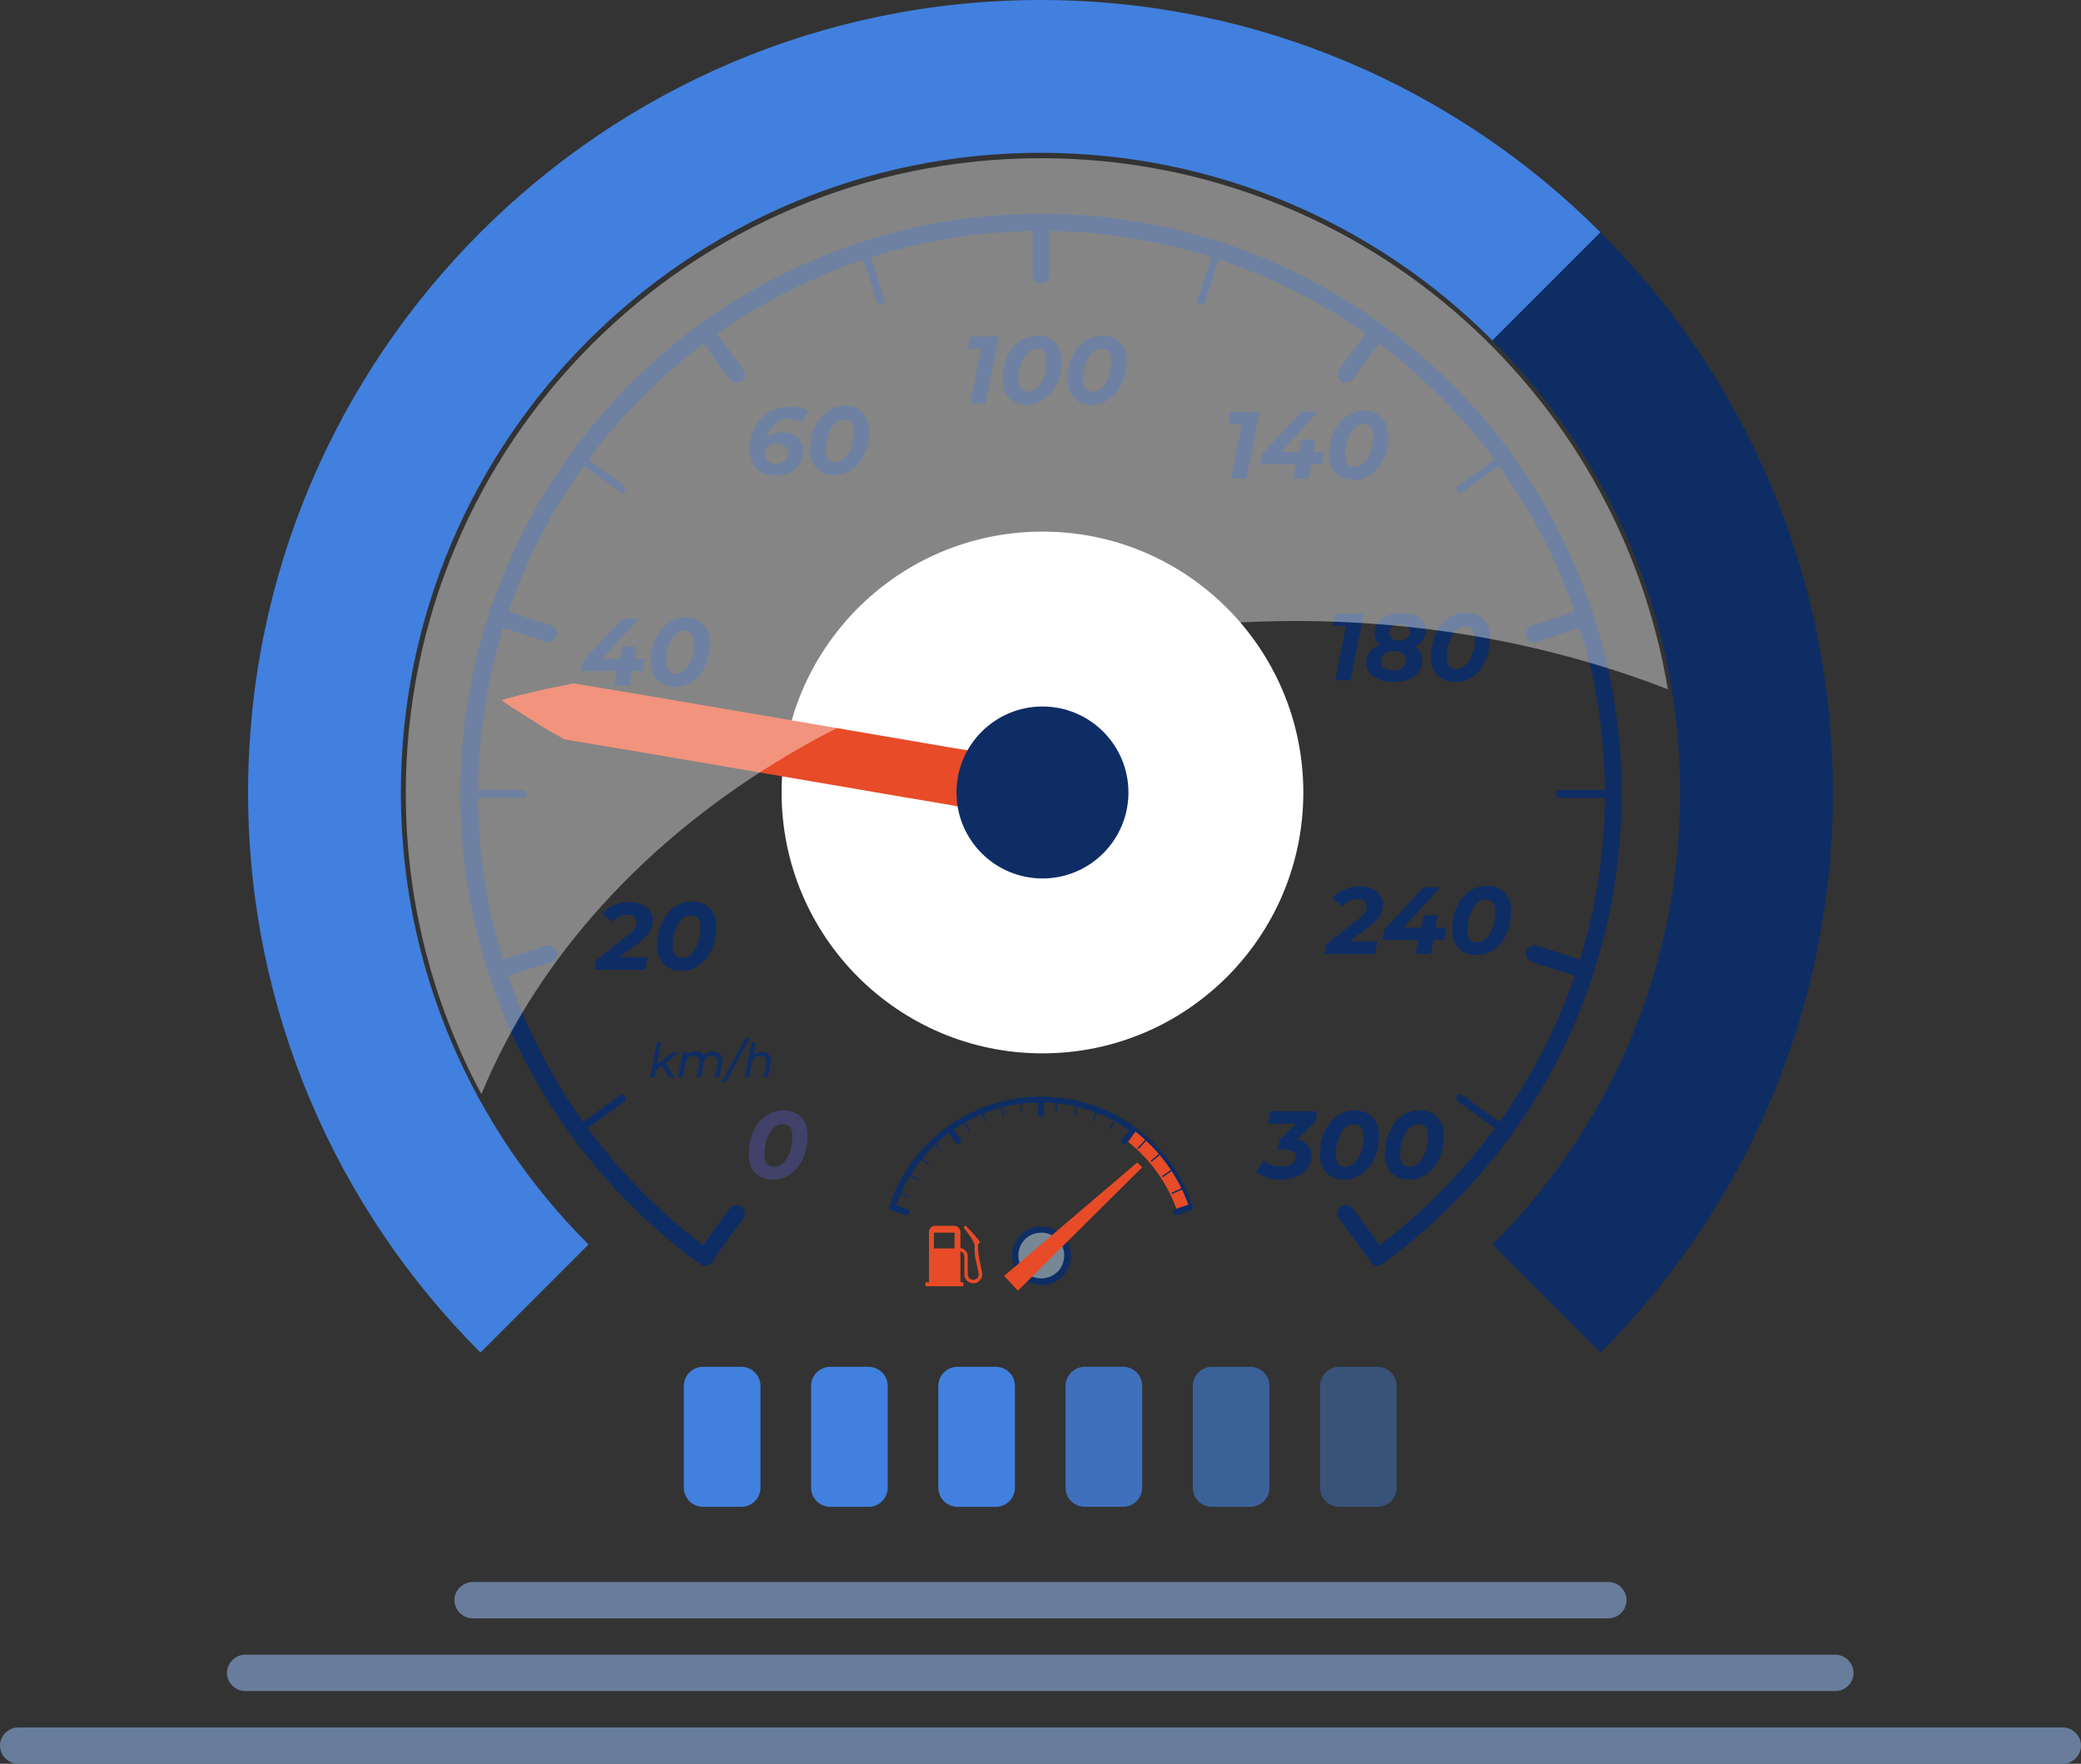 <?xml version="1.0" encoding="utf-8"?>
<!-- Generator: Adobe Illustrator 26.2.1, SVG Export Plug-In . SVG Version: 6.00 Build 0)  -->
<svg version="1.1" id="Isolation_Mode" xmlns="http://www.w3.org/2000/svg" xmlns:xlink="http://www.w3.org/1999/xlink" x="0px"
	 y="0px" viewBox="0 0 423.6 359" style="enable-background:new 0 0 423.6 359;" xml:space="preserve">
<rect x="0" y="0" width="423.6" height="359" fill="#333333" stroke="none"/>
<style type="text/css">
	.st0{fill:#4180DE;}
	.st1{fill:#0E2D64;}
	.st2{opacity:0.8;fill:#4180DE;}
	.st3{opacity:0.6;fill:#4180DE;}
	.st4{opacity:0.4;fill:#4180DE;}
	.st5{fill:#FFFFFF;}
	.st6{fill:#E74B27;}
	.st7{fill:#687D9B;}
	.st8{opacity:0.5;fill:#BFDCFB;}
	.st9{fill:#414169;}
	.st10{opacity:0.4;fill:#FFFFFF;}
</style>
<g>
	<g>
		<g>
			<path class="st0" d="M81.6,161.3c0-71.8,58.4-130.2,130.2-130.2c35.9,0,68.5,14.6,92,38.2l22-22C296.6,18.1,256.2,0,211.8,0
				C122.8,0,50.5,72.4,50.5,161.3c0,44.5,18.1,84.8,47.3,114l22-22C96.2,229.8,81.6,197.2,81.6,161.3z"/>
			<path class="st1" d="M325.8,47.3l-22,22c23.6,23.6,38.2,56.1,38.2,92s-14.6,68.5-38.2,92l22,22c29.2-29.2,47.3-69.5,47.3-114
				C373.1,116.8,355,76.5,325.8,47.3z"/>
		</g>
		<g>
			<path class="st0" d="M154.8,302.8c0,2.1-1.7,3.9-3.9,3.9h-7.8c-2.1,0-3.9-1.7-3.9-3.9v-20.7c0-2.1,1.7-3.9,3.9-3.9h7.8
				c2.1,0,3.9,1.7,3.9,3.9V302.8z"/>
			<path class="st0" d="M180.7,302.8c0,2.1-1.7,3.9-3.9,3.9H169c-2.1,0-3.9-1.7-3.9-3.9v-20.7c0-2.1,1.7-3.9,3.9-3.9h7.8
				c2.1,0,3.9,1.7,3.9,3.9V302.8z"/>
			<path class="st0" d="M206.6,302.8c0,2.1-1.7,3.9-3.9,3.9h-7.8c-2.1,0-3.9-1.7-3.9-3.9v-20.7c0-2.1,1.7-3.9,3.9-3.9h7.8
				c2.1,0,3.9,1.7,3.9,3.9V302.8z"/>
			<path class="st2" d="M232.5,302.8c0,2.1-1.7,3.9-3.9,3.9h-7.8c-2.1,0-3.9-1.7-3.9-3.9v-20.7c0-2.1,1.7-3.9,3.9-3.9h7.8
				c2.1,0,3.9,1.7,3.9,3.9V302.8z"/>
			<path class="st3" d="M258.4,302.8c0,2.1-1.7,3.9-3.9,3.9h-7.8c-2.1,0-3.9-1.7-3.9-3.9v-20.7c0-2.1,1.7-3.9,3.9-3.9h7.8
				c2.1,0,3.9,1.7,3.9,3.9V302.8z"/>
			<path class="st4" d="M284.3,302.8c0,2.1-1.7,3.9-3.9,3.9h-7.8c-2.1,0-3.9-1.7-3.9-3.9v-20.7c0-2.1,1.7-3.9,3.9-3.9h7.8
				c2.1,0,3.9,1.7,3.9,3.9V302.8z"/>
		</g>
		<g>
			<circle class="st5" cx="212.2" cy="161.3" r="53.1"/>
			<g>
				<path class="st6" d="M212.2,161.3c-4.2-3.1-8.5-5.7-12.8-8.2c-4.6-0.7-9.2-1.5-13.8-2.3l-27.5-4.7l-27.5-4.7l-13.8-2.3
					c-2.4,0.5-4.9,0.9-7.3,1.5l-3.7,0.9c-1.2,0.3-2.5,0.6-3.7,1c1,0.8,2.1,1.5,3.2,2.2l3.2,2c2.1,1.4,4.3,2.6,6.4,3.8l13.8,2.3
					l27.5,4.7l27.5,4.7c4.6,0.8,9.2,1.5,13.8,2.4C202.3,163.9,207.2,162.9,212.2,161.3z"/>
				<circle class="st1" cx="212.2" cy="161.3" r="17.5"/>
			</g>
		</g>
	</g>
	<g>
		<g>
			<g>
				<path class="st7" d="M419.9,359H3.7c-2,0-3.7-1.7-3.7-3.7s1.7-3.7,3.7-3.7h416.2c2,0,3.7,1.7,3.7,3.7S421.9,359,419.9,359z"/>
			</g>
			<g>
				<path class="st7" d="M373.6,344.2H49.9c-2,0-3.7-1.7-3.7-3.7s1.7-3.7,3.7-3.7h323.7c2,0,3.7,1.7,3.7,3.7
					S375.7,344.2,373.6,344.2z"/>
			</g>
			<g>
				<path class="st7" d="M327.4,329.4H96.2c-2,0-3.7-1.7-3.7-3.7s1.7-3.7,3.7-3.7h231.2c2,0,3.7,1.7,3.7,3.7
					S329.4,329.4,327.4,329.4z"/>
			</g>
		</g>
	</g>
	<g>
		<g>
			<g>
				<path class="st1" d="M143.5,257.6c-0.4,0-0.7-0.1-1-0.3c-14.8-10.7-27.1-25-35.5-41.1c-8.7-16.7-13.3-35.6-13.3-54.5
					c0-16,3.1-31.4,9.3-46c6-14.1,14.5-26.7,25.3-37.6c10.9-10.9,23.5-19.4,37.6-25.3c14.6-6.2,30.1-9.3,46-9.3s31.4,3.1,46,9.3
					c14.1,6,26.7,14.5,37.6,25.3c10.9,10.9,19.4,23.5,25.3,37.6c6.2,14.6,9.3,30.1,9.3,46c0,18.9-4.6,37.8-13.3,54.5
					c-8.4,16.2-20.7,30.4-35.4,41.1c-0.8,0.6-1.9,0.4-2.4-0.4c-0.6-0.8-0.4-1.9,0.4-2.4c29.6-21.6,47.3-56.3,47.3-92.8
					c0-63.3-51.5-114.7-114.7-114.7c-63.3,0-114.7,51.5-114.7,114.7c0,36.6,17.7,71.3,47.4,92.9c0.8,0.6,0.9,1.6,0.4,2.4
					C144.6,257.3,144.1,257.6,143.5,257.6z"/>
			</g>
			<g>
				<g>
					<g>
						<path class="st1" d="M211.9,57.7c-0.9,0-1.7-0.8-1.7-1.7V45.6c0-0.9,0.8-1.7,1.7-1.7c0.9,0,1.7,0.8,1.7,1.7V56
							C213.7,57,212.9,57.7,211.9,57.7z"/>
					</g>
				</g>
				<g>
					<g>
						<path class="st1" d="M149.9,77.9c-0.5,0-1.1-0.2-1.4-0.7l-6.1-8.4c-0.6-0.8-0.4-1.8,0.4-2.4c0.8-0.6,1.8-0.4,2.4,0.4l6.1,8.4
							c0.6,0.8,0.4,1.8-0.4,2.4C150.6,77.8,150.3,77.9,149.9,77.9z"/>
					</g>
					<g>
						<path class="st1" d="M280.1,257.1c-0.5,0-1.1-0.2-1.4-0.7l-6.1-8.4c-0.6-0.8-0.4-1.8,0.4-2.4c0.8-0.6,1.8-0.4,2.4,0.4l6.1,8.4
							c0.6,0.8,0.4,1.8-0.4,2.4C280.8,256.9,280.4,257.1,280.1,257.1z"/>
					</g>
				</g>
				<g>
					<g>
						<path class="st1" d="M111.6,130.7c-0.2,0-0.4,0-0.5-0.1l-9.9-3.2c-0.9-0.3-1.4-1.3-1.1-2.2c0.3-0.9,1.3-1.4,2.2-1.1l9.9,3.2
							c0.9,0.3,1.4,1.3,1.1,2.2C113,130.2,112.3,130.7,111.6,130.7z"/>
					</g>
					<g>
						<path class="st1" d="M322.2,199.1c-0.2,0-0.4,0-0.5-0.1l-9.9-3.2c-0.9-0.3-1.4-1.3-1.1-2.2c0.3-0.9,1.3-1.4,2.2-1.1l9.9,3.2
							c0.9,0.3,1.4,1.3,1.1,2.2C323.6,198.6,322.9,199.1,322.2,199.1z"/>
					</g>
				</g>
				<g>
					<g>
						<path class="st1" d="M101.7,199.1c-0.7,0-1.4-0.5-1.6-1.2c-0.3-0.9,0.2-1.9,1.1-2.2l9.9-3.2c0.9-0.3,1.9,0.2,2.2,1.1
							c0.3,0.9-0.2,1.9-1.1,2.2l-9.9,3.2C102.1,199.1,101.9,199.1,101.7,199.1z"/>
					</g>
					<g>
						<path class="st1" d="M312.3,130.7c-0.7,0-1.4-0.5-1.6-1.2c-0.3-0.9,0.2-1.9,1.1-2.2l9.9-3.2c0.9-0.3,1.9,0.2,2.2,1.1
							c0.3,0.9-0.2,1.9-1.1,2.2l-9.9,3.2C312.7,130.6,312.5,130.7,312.3,130.7z"/>
					</g>
				</g>
				<g>
					<g>
						<path class="st1" d="M143.8,257.1c-0.3,0-0.7-0.1-1-0.3c-0.8-0.6-0.9-1.6-0.4-2.4l6.1-8.4c0.6-0.8,1.6-0.9,2.4-0.4
							c0.8,0.6,0.9,1.6,0.4,2.4l-6.1,8.4C144.9,256.8,144.3,257.1,143.8,257.1z"/>
					</g>
					<g>
						<path class="st1" d="M274,77.9c-0.3,0-0.7-0.1-1-0.3c-0.8-0.6-0.9-1.6-0.4-2.4l6.1-8.4c0.6-0.8,1.6-0.9,2.4-0.4
							c0.8,0.6,0.9,1.6,0.4,2.4l-6.1,8.4C275,77.6,274.5,77.9,274,77.9z"/>
					</g>
				</g>
			</g>
			<g>
				<g>
					<g>
						<path class="st1" d="M179.3,62c-0.3,0-0.7-0.2-0.8-0.6l-3.2-9.9c-0.1-0.4,0.1-0.9,0.5-1c0.4-0.1,0.9,0.1,1,0.5l3.2,9.9
							c0.1,0.4-0.1,0.9-0.5,1C179.5,62,179.4,62,179.3,62z"/>
					</g>
				</g>
				<g>
					<g>
						<path class="st1" d="M126.6,100.3c-0.2,0-0.3-0.1-0.5-0.2l-8.4-6.1c-0.4-0.3-0.4-0.8-0.2-1.1c0.3-0.4,0.8-0.4,1.1-0.2l8.4,6.1
							c0.4,0.3,0.4,0.8,0.2,1.1C127.1,100.2,126.8,100.3,126.6,100.3z"/>
					</g>
					<g>
						<path class="st1" d="M305.7,230.5c-0.2,0-0.3-0.1-0.5-0.2l-8.4-6.1c-0.4-0.3-0.4-0.8-0.2-1.1c0.3-0.4,0.8-0.4,1.1-0.2l8.4,6.1
							c0.4,0.3,0.4,0.8,0.2,1.1C306.2,230.4,306,230.5,305.7,230.5z"/>
					</g>
				</g>
				<g>
					<g>
						<path class="st1" d="M106.4,162.4H96c-0.4,0-0.8-0.4-0.8-0.8c0-0.4,0.4-0.8,0.8-0.8h10.4c0.4,0,0.8,0.4,0.8,0.8
							C107.2,162,106.8,162.4,106.4,162.4z"/>
					</g>
					<g>
						<path class="st1" d="M327.9,162.4h-10.4c-0.4,0-0.8-0.4-0.8-0.8c0-0.4,0.4-0.8,0.8-0.8h10.4c0.4,0,0.8,0.4,0.8,0.8
							C328.7,162,328.3,162.4,327.9,162.4z"/>
					</g>
				</g>
				<g>
					<g>
						<path class="st1" d="M118.2,230.5c-0.3,0-0.5-0.1-0.7-0.3c-0.3-0.4-0.2-0.9,0.2-1.1l8.4-6.1c0.4-0.3,0.9-0.2,1.1,0.2
							c0.3,0.4,0.2,0.9-0.2,1.1l-8.4,6.1C118.5,230.5,118.3,230.5,118.2,230.5z"/>
					</g>
					<g>
						<path class="st1" d="M297.3,100.3c-0.3,0-0.5-0.1-0.7-0.3c-0.3-0.4-0.2-0.9,0.2-1.1l8.4-6.1c0.4-0.3,0.9-0.2,1.1,0.2
							c0.3,0.4,0.2,0.9-0.2,1.1l-8.4,6.1C297.7,100.3,297.5,100.3,297.3,100.3z"/>
					</g>
				</g>
				<g>
					<g>
						<path class="st1" d="M244.6,62c-0.1,0-0.2,0-0.3,0c-0.4-0.1-0.7-0.6-0.5-1l3.2-9.9c0.1-0.4,0.6-0.7,1-0.5
							c0.4,0.1,0.7,0.6,0.5,1l-3.2,9.9C245.2,61.8,244.9,62,244.6,62z"/>
					</g>
				</g>
			</g>
		</g>
		<g>
			<g>
				<rect x="188.4" y="261" class="st6" width="7.7" height="0.8"/>
			</g>
			<g>
				<path class="st6" d="M198.1,261.2c-1,0-1.8-0.8-1.8-1.8v-3.7c0-0.6-0.5-1-1-1h-0.4V254h0.4c0.9,0,1.7,0.8,1.7,1.7v3.7
					c0,0.6,0.5,1.1,1.1,1.1c0.3,0,0.6-0.1,0.9-0.4c0.2-0.3,0.3-0.6,0.2-0.9l-0.6-2.9c-0.2-0.7-0.2-1.4-0.2-2.2v-1.8h0.7v1.8
					c0,0.7,0.1,1.4,0.2,2l0.6,2.9c0.1,0.5,0,1.1-0.4,1.5C199.2,261,198.7,261.2,198.1,261.2z"/>
			</g>
			<g>
				<path class="st6" d="M196.2,249.9c0,0,1.9,2.3,2.2,3.5c0,0,1-0.3,1.1-0.5c0.1-0.2-2.3-2.8-2.9-3.4
					C196.6,249.4,196.1,249.7,196.2,249.9z"/>
			</g>
			<g>
				<path class="st6" d="M194.2,249.5h-3.9c-0.7,0-1.2,0.6-1.2,1.2v10.9h6.4v-10.9C195.4,250,194.9,249.5,194.2,249.5z M194.3,254.1
					h-4.2v-3.2h4.2V254.1z"/>
			</g>
		</g>
		<g>
			<g>
				<g>
					<path class="st1" d="M242.2,246.4c-0.3,0-0.5-0.2-0.6-0.4c-4.2-12.9-16.1-21.6-29.7-21.6c-13.6,0-25.5,8.7-29.7,21.6
						c-0.1,0.3-0.5,0.5-0.8,0.4c-0.3-0.1-0.5-0.5-0.4-0.8c2.1-6.5,6.1-12,11.6-16.1c5.6-4.1,12.3-6.3,19.3-6.3
						c7,0,13.7,2.2,19.3,6.3c5.5,4.1,9.5,9.6,11.6,16.1c0.1,0.3-0.1,0.7-0.4,0.8C242.4,246.3,242.3,246.4,242.2,246.4z"/>
				</g>
				<g>
					<path class="st6" d="M239.8,247c-2-6.1-5.9-11.5-11.1-15.3l1.5-2.1c5.6,4.1,9.9,10,12,16.5L239.8,247z"/>
				</g>
				<g>
					<g>
						<g>
							<g>
								<g>
									<g>
										<path class="st1" d="M208.1,226.5c-0.1,0-0.1-0.1-0.2-0.1l-0.3-2.2c0-0.1,0.1-0.2,0.1-0.2c0.1,0,0.2,0.1,0.2,0.1l0.3,2.2
											C208.3,226.4,208.2,226.4,208.1,226.5C208.1,226.5,208.1,226.5,208.1,226.5z"/>
									</g>
								</g>
								<g>
									<g>
										<path class="st1" d="M204.3,227.2c-0.1,0-0.1,0-0.2-0.1l-0.6-2.1c0-0.1,0-0.2,0.1-0.2c0.1,0,0.2,0,0.2,0.1l0.6,2.1
											C204.5,227.1,204.4,227.2,204.3,227.2C204.3,227.2,204.3,227.2,204.3,227.2z"/>
									</g>
								</g>
								<g>
									<g>
										<path class="st1" d="M200.6,228.4c-0.1,0-0.1,0-0.1-0.1l-0.8-2c0-0.1,0-0.2,0.1-0.2c0.1,0,0.2,0,0.2,0.1l0.8,2
											C200.8,228.3,200.8,228.4,200.6,228.4C200.7,228.4,200.7,228.4,200.6,228.4z"/>
									</g>
								</g>
								<g>
									<g>
										<path class="st1" d="M197.2,230.2c-0.1,0-0.1,0-0.1-0.1l-1.1-1.9c0-0.1,0-0.2,0.1-0.2c0.1,0,0.2,0,0.2,0.1l1.1,1.9
											C197.4,230,197.3,230.1,197.2,230.2C197.2,230.1,197.2,230.2,197.2,230.2z"/>
									</g>
								</g>
							</g>
						</g>
						<g>
							<g>
								<g>
									<g>
										<path class="st1" d="M191.6,234.3c0,0-0.1,0-0.1,0l-1.5-1.6c-0.1-0.1-0.1-0.2,0-0.2c0.1-0.1,0.2-0.1,0.2,0l1.5,1.6
											c0.1,0.1,0.1,0.2,0,0.2C191.7,234.3,191.7,234.3,191.6,234.3z"/>
									</g>
								</g>
								<g>
									<g>
										<path class="st1" d="M189,237.1c0,0-0.1,0-0.1,0l-1.7-1.4c-0.1-0.1-0.1-0.2,0-0.2c0.1-0.1,0.2-0.1,0.2,0l1.7,1.4
											c0.1,0.1,0.1,0.2,0,0.2C189.1,237.1,189.1,237.1,189,237.1z"/>
									</g>
								</g>
								<g>
									<g>
										<path class="st1" d="M186.8,240.3C186.7,240.3,186.7,240.3,186.8,240.3l-1.9-1.2c-0.1,0-0.1-0.1-0.1-0.2
											c0-0.1,0.1-0.1,0.2-0.1l1.9,1.1c0.1,0,0.1,0.1,0.1,0.2C186.9,240.3,186.8,240.3,186.8,240.3z"/>
									</g>
								</g>
								<g>
									<g>
										<path class="st1" d="M185,243.7C185,243.7,184.9,243.7,185,243.7l-2.1-0.9c-0.1,0-0.1-0.1-0.1-0.2c0-0.1,0.1-0.1,0.2-0.1
											l2,0.9c0.1,0,0.1,0.1,0.1,0.2C185.1,243.7,185,243.7,185,243.7z"/>
									</g>
								</g>
							</g>
						</g>
					</g>
					<g>
						<g>
							<g>
								<g>
									<g>
										<path class="st1" d="M238.6,243c-0.1,0-0.1,0-0.1-0.1c0-0.1,0-0.2,0.1-0.2l2-0.9c0.1,0,0.2,0,0.2,0.1c0,0.1,0,0.2-0.1,0.2
											L238.6,243C238.6,243,238.6,243,238.6,243z"/>
									</g>
								</g>
								<g>
									<g>
										<path class="st1" d="M236.7,239.6c-0.1,0-0.1,0-0.1-0.1c0-0.1,0-0.2,0-0.2l1.8-1.2c0.1,0,0.2,0,0.2,0c0,0.1,0,0.2,0,0.2
											L236.7,239.6C236.8,239.6,236.7,239.6,236.7,239.6z"/>
									</g>
								</g>
								<g>
									<g>
										<path class="st1" d="M234.4,236.5c0,0-0.1,0-0.1-0.1c-0.1-0.1,0-0.2,0-0.2l1.7-1.4c0.1-0.1,0.2,0,0.2,0
											c0.1,0.1,0,0.2,0,0.2l-1.7,1.4C234.5,236.5,234.4,236.5,234.4,236.5z"/>
									</g>
								</g>
								<g>
									<g>
										<path class="st1" d="M231.7,233.8c0,0-0.1,0-0.1,0c-0.1-0.1-0.1-0.2,0-0.2l1.5-1.6c0.1-0.1,0.2-0.1,0.2,0
											c0.1,0.1,0.1,0.2,0,0.2l-1.5,1.6C231.8,233.8,231.7,233.8,231.7,233.8z"/>
									</g>
								</g>
							</g>
						</g>
					</g>
					<g>
						<g>
							<g>
								<g>
									<path class="st1" d="M226,229.8C226,229.8,226,229.8,226,229.8c-0.2-0.1-0.2-0.2-0.1-0.2l1-1.9c0-0.1,0.1-0.1,0.2-0.1
										c0.1,0,0.1,0.1,0.1,0.2l-1,1.9C226.1,229.7,226.1,229.8,226,229.8z"/>
								</g>
							</g>
							<g>
								<g>
									<path class="st1" d="M222.5,228.2C222.5,228.2,222.5,228.2,222.5,228.2c-0.1,0-0.2-0.1-0.1-0.2l0.8-2
										c0-0.1,0.1-0.1,0.2-0.1c0.1,0,0.1,0.1,0.1,0.2l-0.8,2C222.6,228.1,222.6,228.2,222.5,228.2z"/>
								</g>
							</g>
							<g>
								<g>
									<path class="st1" d="M218.8,227C218.8,227,218.8,227,218.8,227c-0.1,0-0.2-0.1-0.2-0.2l0.5-2.1c0-0.1,0.1-0.1,0.2-0.1
										c0.1,0,0.1,0.1,0.1,0.2l-0.5,2.1C219,227,218.9,227,218.8,227z"/>
								</g>
							</g>
							<g>
								<g>
									<path class="st1" d="M215,226.4C215,226.4,215,226.4,215,226.4c-0.1,0-0.2-0.1-0.2-0.2l0.2-2.2c0-0.1,0.1-0.2,0.2-0.1
										c0.1,0,0.2,0.1,0.1,0.2l-0.2,2.2C215.2,226.3,215.1,226.4,215,226.4z"/>
								</g>
							</g>
						</g>
					</g>
				</g>
				<g>
					<g>
						<g>
							<path class="st1" d="M211.9,227.3c-0.4,0-0.6-0.3-0.6-0.6v-2.8c0-0.4,0.3-0.6,0.6-0.6c0.4,0,0.6,0.3,0.6,0.6v2.8
								C212.6,227.1,212.3,227.3,211.9,227.3z"/>
						</g>
					</g>
					<g>
						<g>
							<path class="st1" d="M195,232.9c-0.2,0-0.4-0.1-0.5-0.3l-1.7-2.3c-0.2-0.3-0.1-0.7,0.1-0.9c0.3-0.2,0.7-0.1,0.9,0.1l1.7,2.3
								c0.2,0.3,0.1,0.7-0.1,0.9C195.2,232.8,195.1,232.9,195,232.9z"/>
						</g>
					</g>
					<g>
						<g>
							<path class="st1" d="M184.5,247.3c-0.1,0-0.1,0-0.2,0l-2.7-0.9c-0.3-0.1-0.5-0.5-0.4-0.8c0.1-0.3,0.5-0.5,0.8-0.4l2.7,0.9
								c0.3,0.1,0.5,0.5,0.4,0.8C185,247.1,184.8,247.3,184.5,247.3z"/>
						</g>
					</g>
					<g>
						<g>
							<path class="st1" d="M239.4,247.3c-0.3,0-0.5-0.2-0.6-0.4c-0.1-0.3,0.1-0.7,0.4-0.8l2.7-0.9c0.3-0.1,0.7,0.1,0.8,0.4
								c0.1,0.3-0.1,0.7-0.4,0.8l-2.7,0.9C239.5,247.3,239.4,247.3,239.4,247.3z"/>
						</g>
					</g>
					<g>
						<g>
							<path class="st1" d="M228.9,232.9c-0.1,0-0.3,0-0.4-0.1c-0.3-0.2-0.3-0.6-0.1-0.9l1.7-2.3c0.2-0.3,0.6-0.3,0.9-0.1
								c0.3,0.2,0.3,0.6,0.1,0.9l-1.7,2.3C229.3,232.8,229.1,232.9,228.9,232.9z"/>
						</g>
					</g>
				</g>
			</g>
			<g>
				<g>
					<path class="st8" d="M215.5,259.5c-2.2,2-5.5,1.9-7.5-0.3c-2-2.2-1.9-5.5,0.3-7.5c0.4-0.4,0.9-0.7,1.4-0.9
						c2-0.9,4.5-0.5,6.1,1.2c1.6,1.7,1.8,4.3,0.7,6.2C216.3,258.6,216,259.1,215.5,259.5z"/>
					<path class="st1" d="M207.6,259.6c-2.2-2.4-2.1-6.2,0.3-8.4c0.5-0.4,1-0.8,1.6-1c2.4-1.1,5.1-0.5,6.9,1.4
						c1.8,1.9,2.1,4.7,0.8,7c-0.3,0.5-0.7,1-1.2,1.5C213.6,262.2,209.8,262,207.6,259.6z M215.4,252.4c-1.4-1.5-3.5-1.9-5.4-1.1
						c-0.4,0.2-0.9,0.5-1.2,0.8c-1.9,1.7-2,4.7-0.3,6.6c1.7,1.9,4.7,2,6.6,0.3c0.4-0.3,0.7-0.7,0.9-1.1
						C217,256.1,216.8,253.9,215.4,252.4z"/>
				</g>
				<polygon class="st6" points="232.5,237.6 231.5,236.6 204.4,259.7 207.2,262.7 				"/>
			</g>
		</g>
		<g>
			<path class="st9" d="M153.7,238.7c-0.9-0.9-1.3-2.2-1.3-3.8c0-1.6,0.3-3.1,0.9-4.5c0.6-1.4,1.4-2.4,2.5-3.2
				c1.1-0.8,2.3-1.2,3.7-1.2c1.5,0,2.7,0.5,3.6,1.4c0.9,0.9,1.3,2.2,1.3,3.8c0,1.6-0.3,3.1-0.9,4.5c-0.6,1.4-1.4,2.4-2.5,3.2
				c-1.1,0.8-2.3,1.2-3.7,1.2C155.8,240.1,154.6,239.6,153.7,238.7z M159.6,236.5c0.6-0.6,1-1.5,1.3-2.4c0.3-1,0.4-1.9,0.4-2.8
				c0-0.9-0.2-1.5-0.5-1.9c-0.4-0.4-0.9-0.6-1.5-0.6c-0.8,0-1.4,0.3-2,1c-0.6,0.6-1,1.5-1.3,2.4c-0.3,1-0.4,1.9-0.4,2.8
				c0,0.9,0.2,1.5,0.5,1.9c0.4,0.4,0.9,0.6,1.5,0.6C158.4,237.4,159,237.1,159.6,236.5z"/>
		</g>
		<g>
			<path class="st1" d="M135.5,216.4l1.8,2.9h-1.1l-1.5-2.4l-1.2,1l-0.3,1.4h-0.9l1.4-7.1h0.9l-0.9,4.5l3.2-2.5h1.3L135.5,216.4z"/>
			<path class="st1" d="M146.6,214.6c0.3,0.3,0.5,0.7,0.5,1.2c0,0.1,0,0.3-0.1,0.6l-0.6,2.8h-0.9l0.6-2.8c0-0.2,0-0.3,0-0.4
				c0-0.3-0.1-0.6-0.3-0.8c-0.2-0.2-0.5-0.3-0.8-0.3c-0.5,0-0.9,0.1-1.2,0.4c-0.3,0.3-0.5,0.7-0.6,1.2l-0.5,2.7h-0.9l0.6-2.8
				c0-0.2,0-0.3,0-0.4c0-0.3-0.1-0.6-0.3-0.8s-0.5-0.3-0.8-0.3c-0.5,0-0.9,0.1-1.2,0.4c-0.3,0.3-0.5,0.7-0.6,1.2l-0.5,2.7H138l1-5.1
				h0.9l-0.1,0.6c0.4-0.5,1-0.7,1.8-0.7c0.4,0,0.7,0.1,1,0.2c0.3,0.2,0.5,0.4,0.6,0.7c0.5-0.6,1.2-0.9,2.1-0.9
				C145.8,214.2,146.3,214.3,146.6,214.6z"/>
			<path class="st1" d="M151.8,211.2h0.9l-4.9,9h-0.9L151.8,211.2z"/>
			<path class="st1" d="M156.5,214.6c0.3,0.3,0.5,0.7,0.5,1.2c0,0.2,0,0.4-0.1,0.6l-0.6,2.8h-0.9l0.6-2.8c0-0.2,0-0.3,0-0.4
				c0-0.3-0.1-0.6-0.3-0.8c-0.2-0.2-0.5-0.3-0.9-0.3c-0.5,0-0.9,0.1-1.2,0.4c-0.3,0.3-0.5,0.7-0.6,1.2l-0.5,2.7h-0.9l1.4-7.1h0.9
				l-0.5,2.6c0.5-0.4,1.1-0.6,1.8-0.6C155.7,214.2,156.2,214.3,156.5,214.6z"/>
		</g>
		<g>
			<path class="st1" d="M126.1,194.8h5.7l-0.5,2.6H121l0.4-2l6.2-4.9c0.8-0.6,1.3-1.1,1.6-1.5c0.3-0.4,0.4-0.8,0.4-1.3
				c0-0.5-0.2-0.8-0.5-1.1c-0.3-0.3-0.8-0.4-1.5-0.4c-0.5,0-1.1,0.1-1.6,0.4c-0.5,0.2-0.9,0.6-1.3,1l-2.1-1.5
				c0.6-0.8,1.3-1.4,2.3-1.8c1-0.4,2-0.7,3.2-0.7c0.9,0,1.8,0.2,2.5,0.5c0.7,0.3,1.3,0.7,1.7,1.3c0.4,0.6,0.6,1.2,0.6,1.9
				c0,0.8-0.2,1.6-0.7,2.4c-0.5,0.7-1.3,1.6-2.4,2.4L126.1,194.8z"/>
			<path class="st1" d="M135.1,196.2c-0.9-0.9-1.3-2.2-1.3-3.8c0-1.6,0.3-3.1,0.9-4.5c0.6-1.4,1.4-2.4,2.5-3.2
				c1.1-0.8,2.3-1.2,3.7-1.2c1.5,0,2.7,0.5,3.6,1.4c0.9,0.9,1.3,2.2,1.3,3.8c0,1.6-0.3,3.1-0.9,4.5c-0.6,1.4-1.4,2.4-2.5,3.2
				c-1.1,0.8-2.3,1.2-3.7,1.2C137.2,197.6,136,197.2,135.1,196.2z M140.9,194c0.6-0.6,1-1.5,1.3-2.4c0.3-1,0.4-1.9,0.4-2.8
				c0-0.9-0.2-1.5-0.5-1.9c-0.4-0.4-0.9-0.6-1.5-0.6c-0.8,0-1.4,0.3-2,1c-0.6,0.6-1,1.5-1.3,2.4c-0.3,1-0.4,1.9-0.4,2.8
				c0,0.9,0.2,1.5,0.5,1.9c0.4,0.4,0.9,0.6,1.5,0.6C139.7,194.9,140.4,194.6,140.9,194z"/>
		</g>
		<g>
			<path class="st1" d="M130.9,136.6h-2.2l-0.6,2.9H125l0.6-2.9h-7.3l0.4-2.1l8-8.6h3.4l-7.5,8.2h3.6l0.5-2.5h2.9l-0.5,2.5h2.2
				L130.9,136.6z"/>
			<path class="st1" d="M133.8,138.4c-0.9-0.9-1.3-2.2-1.3-3.8c0-1.6,0.3-3.1,0.9-4.5c0.6-1.4,1.4-2.4,2.5-3.2
				c1.1-0.8,2.3-1.2,3.7-1.2c1.5,0,2.7,0.5,3.6,1.4c0.9,0.9,1.3,2.2,1.3,3.8c0,1.6-0.3,3.1-0.9,4.5c-0.6,1.4-1.4,2.4-2.5,3.2
				c-1.1,0.8-2.3,1.2-3.7,1.2C135.9,139.7,134.7,139.3,133.8,138.4z M139.6,136.1c0.6-0.6,1-1.5,1.3-2.4c0.3-1,0.4-1.9,0.4-2.8
				c0-0.9-0.2-1.5-0.5-1.9c-0.4-0.4-0.9-0.6-1.5-0.6c-0.8,0-1.4,0.3-2,1c-0.6,0.6-1,1.5-1.3,2.4c-0.3,1-0.4,1.9-0.4,2.8
				c0,0.9,0.2,1.5,0.5,1.9c0.4,0.4,0.9,0.6,1.5,0.6C138.4,137.1,139.1,136.7,139.6,136.1z"/>
		</g>
		<g>
			<path class="st1" d="M161.3,88.4c0.7,0.3,1.2,0.8,1.6,1.4c0.4,0.6,0.6,1.3,0.6,2.1c0,1-0.2,1.8-0.7,2.6c-0.5,0.7-1.1,1.3-1.9,1.7
				c-0.8,0.4-1.8,0.6-2.8,0.6c-1.1,0-2-0.2-2.9-0.6c-0.8-0.4-1.5-1.1-1.9-1.9c-0.5-0.8-0.7-1.8-0.7-3c0-1.4,0.3-2.7,0.9-4
				c0.6-1.3,1.5-2.4,2.7-3.2c1.2-0.8,2.8-1.3,4.6-1.3c0.8,0,1.5,0.1,2.1,0.2c0.7,0.2,1.2,0.4,1.7,0.7l-1.4,2.3
				c-0.6-0.4-1.5-0.7-2.6-0.7c-1.3,0-2.3,0.4-3,1.1c-0.8,0.7-1.3,1.6-1.5,2.7c0.8-0.7,1.8-1.1,3.1-1.1
				C159.9,87.9,160.6,88.1,161.3,88.4z M159.7,93.8c0.4-0.4,0.7-0.9,0.7-1.6c0-0.6-0.2-1-0.6-1.4c-0.4-0.3-0.9-0.5-1.6-0.5
				c-0.7,0-1.3,0.2-1.8,0.6c-0.5,0.4-0.7,0.9-0.7,1.5c0,0.5,0.2,1,0.6,1.4c0.4,0.4,0.9,0.6,1.6,0.6
				C158.7,94.4,159.2,94.2,159.7,93.8z"/>
			<path class="st1" d="M166.2,95.3c-0.9-0.9-1.3-2.2-1.3-3.8c0-1.6,0.3-3.1,0.9-4.5c0.6-1.4,1.4-2.4,2.5-3.2
				c1.1-0.8,2.3-1.2,3.7-1.2c1.5,0,2.7,0.5,3.6,1.4c0.9,0.9,1.3,2.2,1.3,3.8c0,1.6-0.3,3.1-0.9,4.5c-0.6,1.4-1.4,2.4-2.5,3.2
				c-1.1,0.8-2.3,1.2-3.7,1.2C168.3,96.7,167.1,96.3,166.2,95.3z M172.1,93.1c0.6-0.6,1-1.5,1.3-2.4c0.3-1,0.4-1.9,0.4-2.8
				c0-0.9-0.2-1.5-0.5-1.9c-0.4-0.4-0.9-0.6-1.5-0.6c-0.8,0-1.4,0.3-2,1c-0.6,0.6-1,1.5-1.3,2.4c-0.3,1-0.4,1.9-0.4,2.8
				c0,0.9,0.2,1.5,0.5,1.9c0.4,0.4,0.9,0.6,1.5,0.6C170.9,94,171.5,93.7,172.1,93.1z"/>
		</g>
		<g>
			<path class="st1" d="M203.3,68.5l-2.7,13.6h-3.1l2.2-11.1h-2.7l0.5-2.5H203.3z"/>
			<path class="st1" d="M205.4,81c-0.9-0.9-1.3-2.2-1.3-3.8c0-1.6,0.3-3.1,0.9-4.5c0.6-1.4,1.4-2.4,2.5-3.2c1.1-0.8,2.3-1.2,3.7-1.2
				c1.5,0,2.7,0.5,3.6,1.4c0.9,0.9,1.3,2.2,1.3,3.8c0,1.6-0.3,3.1-0.9,4.5c-0.6,1.4-1.4,2.4-2.5,3.2c-1.1,0.8-2.3,1.2-3.7,1.2
				C207.5,82.4,206.3,81.9,205.4,81z M211.3,78.7c0.6-0.6,1-1.5,1.3-2.4c0.3-1,0.4-1.9,0.4-2.8c0-0.9-0.2-1.5-0.5-1.9
				c-0.4-0.4-0.9-0.6-1.5-0.6c-0.8,0-1.4,0.3-2,1c-0.6,0.6-1,1.5-1.3,2.4c-0.3,1-0.4,1.9-0.4,2.8c0,0.9,0.2,1.5,0.5,1.9
				c0.4,0.4,0.9,0.6,1.5,0.6C210.1,79.7,210.7,79.4,211.3,78.7z"/>
			<path class="st1" d="M218.6,81c-0.9-0.9-1.3-2.2-1.3-3.8c0-1.6,0.3-3.1,0.9-4.5c0.6-1.4,1.4-2.4,2.5-3.2c1.1-0.8,2.3-1.2,3.7-1.2
				c1.5,0,2.7,0.5,3.6,1.4c0.9,0.9,1.3,2.2,1.3,3.8c0,1.6-0.3,3.1-0.9,4.5c-0.6,1.4-1.4,2.4-2.5,3.2c-1.1,0.8-2.3,1.2-3.7,1.2
				C220.7,82.4,219.5,81.9,218.6,81z M224.5,78.7c0.6-0.6,1-1.5,1.3-2.4c0.3-1,0.4-1.9,0.4-2.8c0-0.9-0.2-1.5-0.5-1.9
				c-0.4-0.4-0.9-0.6-1.5-0.6c-0.8,0-1.4,0.3-2,1c-0.6,0.6-1,1.5-1.3,2.4c-0.3,1-0.4,1.9-0.4,2.8c0,0.9,0.2,1.5,0.5,1.9
				c0.4,0.4,0.9,0.6,1.5,0.6C223.3,79.7,223.9,79.4,224.5,78.7z"/>
		</g>
		<g>
			<path class="st1" d="M256.4,83.8l-2.7,13.6h-3.1l2.2-11.1H250l0.5-2.5H256.4z"/>
			<path class="st1" d="M269.1,94.5h-2.2l-0.6,2.9h-3.1l0.6-2.9h-7.3l0.4-2.1l8-8.6h3.4l-7.5,8.2h3.6l0.5-2.5h2.9l-0.5,2.5h2.2
				L269.1,94.5z"/>
			<path class="st1" d="M271.9,96.3c-0.9-0.9-1.3-2.2-1.3-3.8c0-1.6,0.3-3.1,0.9-4.5c0.6-1.4,1.4-2.4,2.5-3.2
				c1.1-0.8,2.3-1.2,3.7-1.2c1.5,0,2.7,0.5,3.6,1.4c0.9,0.9,1.3,2.2,1.3,3.8c0,1.6-0.3,3.1-0.9,4.5c-0.6,1.4-1.4,2.4-2.5,3.2
				c-1.1,0.8-2.3,1.2-3.7,1.2C274,97.6,272.8,97.2,271.9,96.3z M277.8,94c0.6-0.6,1-1.5,1.3-2.4c0.3-1,0.4-1.9,0.4-2.8
				c0-0.9-0.2-1.5-0.5-1.9c-0.4-0.4-0.9-0.6-1.5-0.6c-0.8,0-1.4,0.3-2,1c-0.6,0.6-1,1.5-1.3,2.4c-0.3,1-0.4,1.9-0.4,2.8
				c0,0.9,0.2,1.5,0.5,1.9c0.4,0.4,0.9,0.6,1.5,0.6C276.6,95,277.2,94.6,277.8,94z"/>
		</g>
		<g>
			<path class="st1" d="M277.6,124.9l-2.7,13.6h-3.1l2.2-11.1h-2.7l0.5-2.5H277.6z"/>
			<path class="st1" d="M289.5,134.3c0,0.9-0.2,1.7-0.7,2.4c-0.5,0.7-1.2,1.2-2.1,1.6c-0.9,0.4-1.9,0.5-3.1,0.5
				c-1.1,0-2.1-0.2-2.9-0.5c-0.8-0.3-1.5-0.8-1.9-1.3c-0.5-0.6-0.7-1.3-0.7-2c0-0.9,0.2-1.7,0.7-2.3c0.5-0.6,1.2-1.1,2.1-1.5
				c-0.7-0.6-1.1-1.3-1.1-2.3c0-0.8,0.2-1.6,0.7-2.2c0.5-0.6,1.1-1.1,1.9-1.4c0.8-0.3,1.8-0.5,2.8-0.5c1,0,1.9,0.1,2.6,0.4
				c0.8,0.3,1.4,0.7,1.8,1.2c0.4,0.5,0.6,1.2,0.6,1.9c0,0.8-0.2,1.5-0.6,2c-0.4,0.6-0.9,1-1.6,1.4
				C289,132.3,289.5,133.2,289.5,134.3z M285.5,135.9c0.5-0.4,0.7-0.9,0.7-1.6c0-0.5-0.2-1-0.6-1.3c-0.4-0.3-1-0.5-1.8-0.5
				c-0.8,0-1.5,0.2-2,0.6c-0.5,0.4-0.7,0.9-0.7,1.5c0,0.6,0.2,1,0.7,1.3c0.4,0.3,1,0.5,1.7,0.5C284.4,136.5,285.1,136.3,285.5,135.9
				z M283.4,127.5c-0.4,0.3-0.6,0.8-0.6,1.4c0,0.5,0.2,0.8,0.5,1.1c0.4,0.3,0.8,0.4,1.5,0.4c0.7,0,1.2-0.2,1.6-0.5
				c0.4-0.3,0.6-0.8,0.6-1.3c0-0.5-0.2-0.9-0.5-1.1c-0.4-0.3-0.8-0.4-1.5-0.4C284.4,127,283.8,127.2,283.4,127.5z"/>
			<path class="st1" d="M292.6,137.4c-0.9-0.9-1.3-2.2-1.3-3.8c0-1.6,0.3-3.1,0.9-4.5c0.6-1.4,1.4-2.4,2.5-3.2
				c1.1-0.8,2.3-1.2,3.7-1.2c1.5,0,2.7,0.5,3.6,1.4c0.9,0.9,1.3,2.2,1.3,3.8c0,1.6-0.3,3.1-0.9,4.5c-0.6,1.4-1.4,2.4-2.5,3.2
				c-1.1,0.8-2.3,1.2-3.7,1.2C294.7,138.8,293.5,138.3,292.6,137.4z M298.5,135.2c0.6-0.6,1-1.5,1.3-2.4c0.3-1,0.4-1.9,0.4-2.8
				c0-0.9-0.2-1.5-0.5-1.9c-0.4-0.4-0.9-0.6-1.5-0.6c-0.8,0-1.4,0.3-2,1c-0.6,0.6-1,1.5-1.3,2.4c-0.3,1-0.4,1.9-0.4,2.8
				c0,0.9,0.2,1.5,0.5,1.9c0.4,0.4,0.9,0.6,1.5,0.6C297.3,136.1,297.9,135.8,298.5,135.2z"/>
		</g>
		<g>
			<path class="st1" d="M274.7,191.6h5.7l-0.5,2.6h-10.3l0.4-2l6.2-4.9c0.8-0.6,1.3-1.1,1.6-1.5c0.3-0.4,0.4-0.8,0.4-1.3
				c0-0.5-0.2-0.8-0.5-1.1c-0.3-0.3-0.8-0.4-1.5-0.4c-0.5,0-1.1,0.1-1.6,0.4c-0.5,0.2-0.9,0.6-1.3,1l-2.1-1.5
				c0.6-0.8,1.3-1.4,2.3-1.8c1-0.4,2-0.7,3.2-0.7c0.9,0,1.8,0.2,2.5,0.5c0.7,0.3,1.3,0.7,1.7,1.3c0.4,0.6,0.6,1.2,0.6,1.9
				c0,0.8-0.2,1.6-0.7,2.4c-0.5,0.7-1.3,1.6-2.4,2.4L274.7,191.6z"/>
			<path class="st1" d="M294,191.3h-2.2l-0.6,2.9h-3.1l0.6-2.9h-7.3l0.4-2.1l8-8.6h3.4l-7.5,8.2h3.6l0.5-2.5h2.9l-0.5,2.5h2.2
				L294,191.3z"/>
			<path class="st1" d="M296.9,193c-0.9-0.9-1.3-2.2-1.3-3.8c0-1.6,0.3-3.1,0.9-4.5c0.6-1.4,1.4-2.4,2.5-3.2
				c1.1-0.8,2.3-1.2,3.7-1.2c1.5,0,2.7,0.5,3.6,1.4c0.9,0.9,1.3,2.2,1.3,3.8c0,1.6-0.3,3.1-0.9,4.5c-0.6,1.4-1.4,2.4-2.5,3.2
				c-1.1,0.8-2.3,1.2-3.7,1.2C298.9,194.4,297.7,193.9,296.9,193z M302.7,190.8c0.6-0.6,1-1.5,1.3-2.4c0.3-1,0.4-1.9,0.4-2.8
				c0-0.9-0.2-1.5-0.5-1.9c-0.4-0.4-0.9-0.6-1.5-0.6c-0.8,0-1.4,0.3-2,1c-0.6,0.6-1,1.5-1.3,2.4c-0.3,1-0.4,1.9-0.4,2.8
				c0,0.9,0.2,1.5,0.5,1.9c0.4,0.4,0.9,0.6,1.5,0.6C301.5,191.7,302.1,191.4,302.7,190.8z"/>
		</g>
		<g>
			<path class="st1" d="M267.8,228.3l-3.8,3.6c0.9,0.2,1.7,0.6,2.2,1.2c0.5,0.6,0.8,1.3,0.8,2.2c0,0.9-0.3,1.7-0.8,2.5
				c-0.5,0.7-1.3,1.3-2.2,1.7c-1,0.4-2,0.6-3.3,0.6c-1,0-1.9-0.1-2.8-0.4c-0.9-0.3-1.6-0.7-2.2-1.2l1.5-2.3c0.5,0.4,1,0.7,1.6,0.9
				c0.6,0.2,1.3,0.3,2,0.3c0.9,0,1.7-0.2,2.2-0.5c0.5-0.3,0.8-0.8,0.8-1.4c0-0.5-0.2-0.9-0.6-1.1c-0.4-0.2-0.9-0.4-1.7-0.4h-1.4
				l0.4-2.1l3.4-3.2h-5.8l0.5-2.5h9.5L267.8,228.3z"/>
			<path class="st1" d="M270,238.7c-0.9-0.9-1.3-2.2-1.3-3.8c0-1.6,0.3-3.1,0.9-4.5c0.6-1.4,1.4-2.4,2.5-3.2
				c1.1-0.8,2.3-1.2,3.7-1.2c1.5,0,2.7,0.5,3.6,1.4c0.9,0.9,1.3,2.2,1.3,3.8c0,1.6-0.3,3.1-0.9,4.5c-0.6,1.4-1.4,2.4-2.5,3.2
				c-1.1,0.8-2.3,1.2-3.7,1.2C272.1,240.1,270.9,239.6,270,238.7z M275.9,236.5c0.6-0.6,1-1.5,1.3-2.4c0.3-1,0.4-1.9,0.4-2.8
				c0-0.9-0.2-1.5-0.5-1.9c-0.4-0.4-0.9-0.6-1.5-0.6c-0.8,0-1.4,0.3-2,1c-0.6,0.6-1,1.5-1.3,2.4c-0.3,1-0.4,1.9-0.4,2.8
				c0,0.9,0.2,1.5,0.5,1.9c0.4,0.4,0.9,0.6,1.5,0.6C274.7,237.4,275.3,237.1,275.9,236.5z"/>
			<path class="st1" d="M283.2,238.7c-0.9-0.9-1.3-2.2-1.3-3.8c0-1.6,0.3-3.1,0.9-4.5c0.6-1.4,1.4-2.4,2.5-3.2
				c1.1-0.8,2.3-1.2,3.7-1.2c1.5,0,2.7,0.5,3.6,1.4c0.9,0.9,1.3,2.2,1.3,3.8c0,1.6-0.3,3.1-0.9,4.5c-0.6,1.4-1.4,2.4-2.5,3.2
				c-1.1,0.8-2.3,1.2-3.7,1.2C285.3,240.1,284.1,239.6,283.2,238.7z M289,236.5c0.6-0.6,1-1.5,1.3-2.4c0.3-1,0.4-1.9,0.4-2.8
				c0-0.9-0.2-1.5-0.5-1.9c-0.4-0.4-0.9-0.6-1.5-0.6c-0.8,0-1.4,0.3-2,1c-0.6,0.6-1,1.5-1.3,2.4c-0.3,1-0.4,1.9-0.4,2.8
				c0,0.9,0.2,1.5,0.5,1.9c0.4,0.4,0.9,0.6,1.5,0.6C287.8,237.4,288.5,237.1,289,236.5z"/>
		</g>
		<path class="st10" d="M263.8,126.4c27.1,0,52.8,5,75.7,13.9C329.3,79,276.1,32.2,211.9,32.2c-71.4,0-129.3,57.9-129.3,129.3
			c0,22.1,5.6,43,15.4,61.2C121,166.8,186.5,126.4,263.8,126.4z"/>
	</g>
</g>
</svg>
